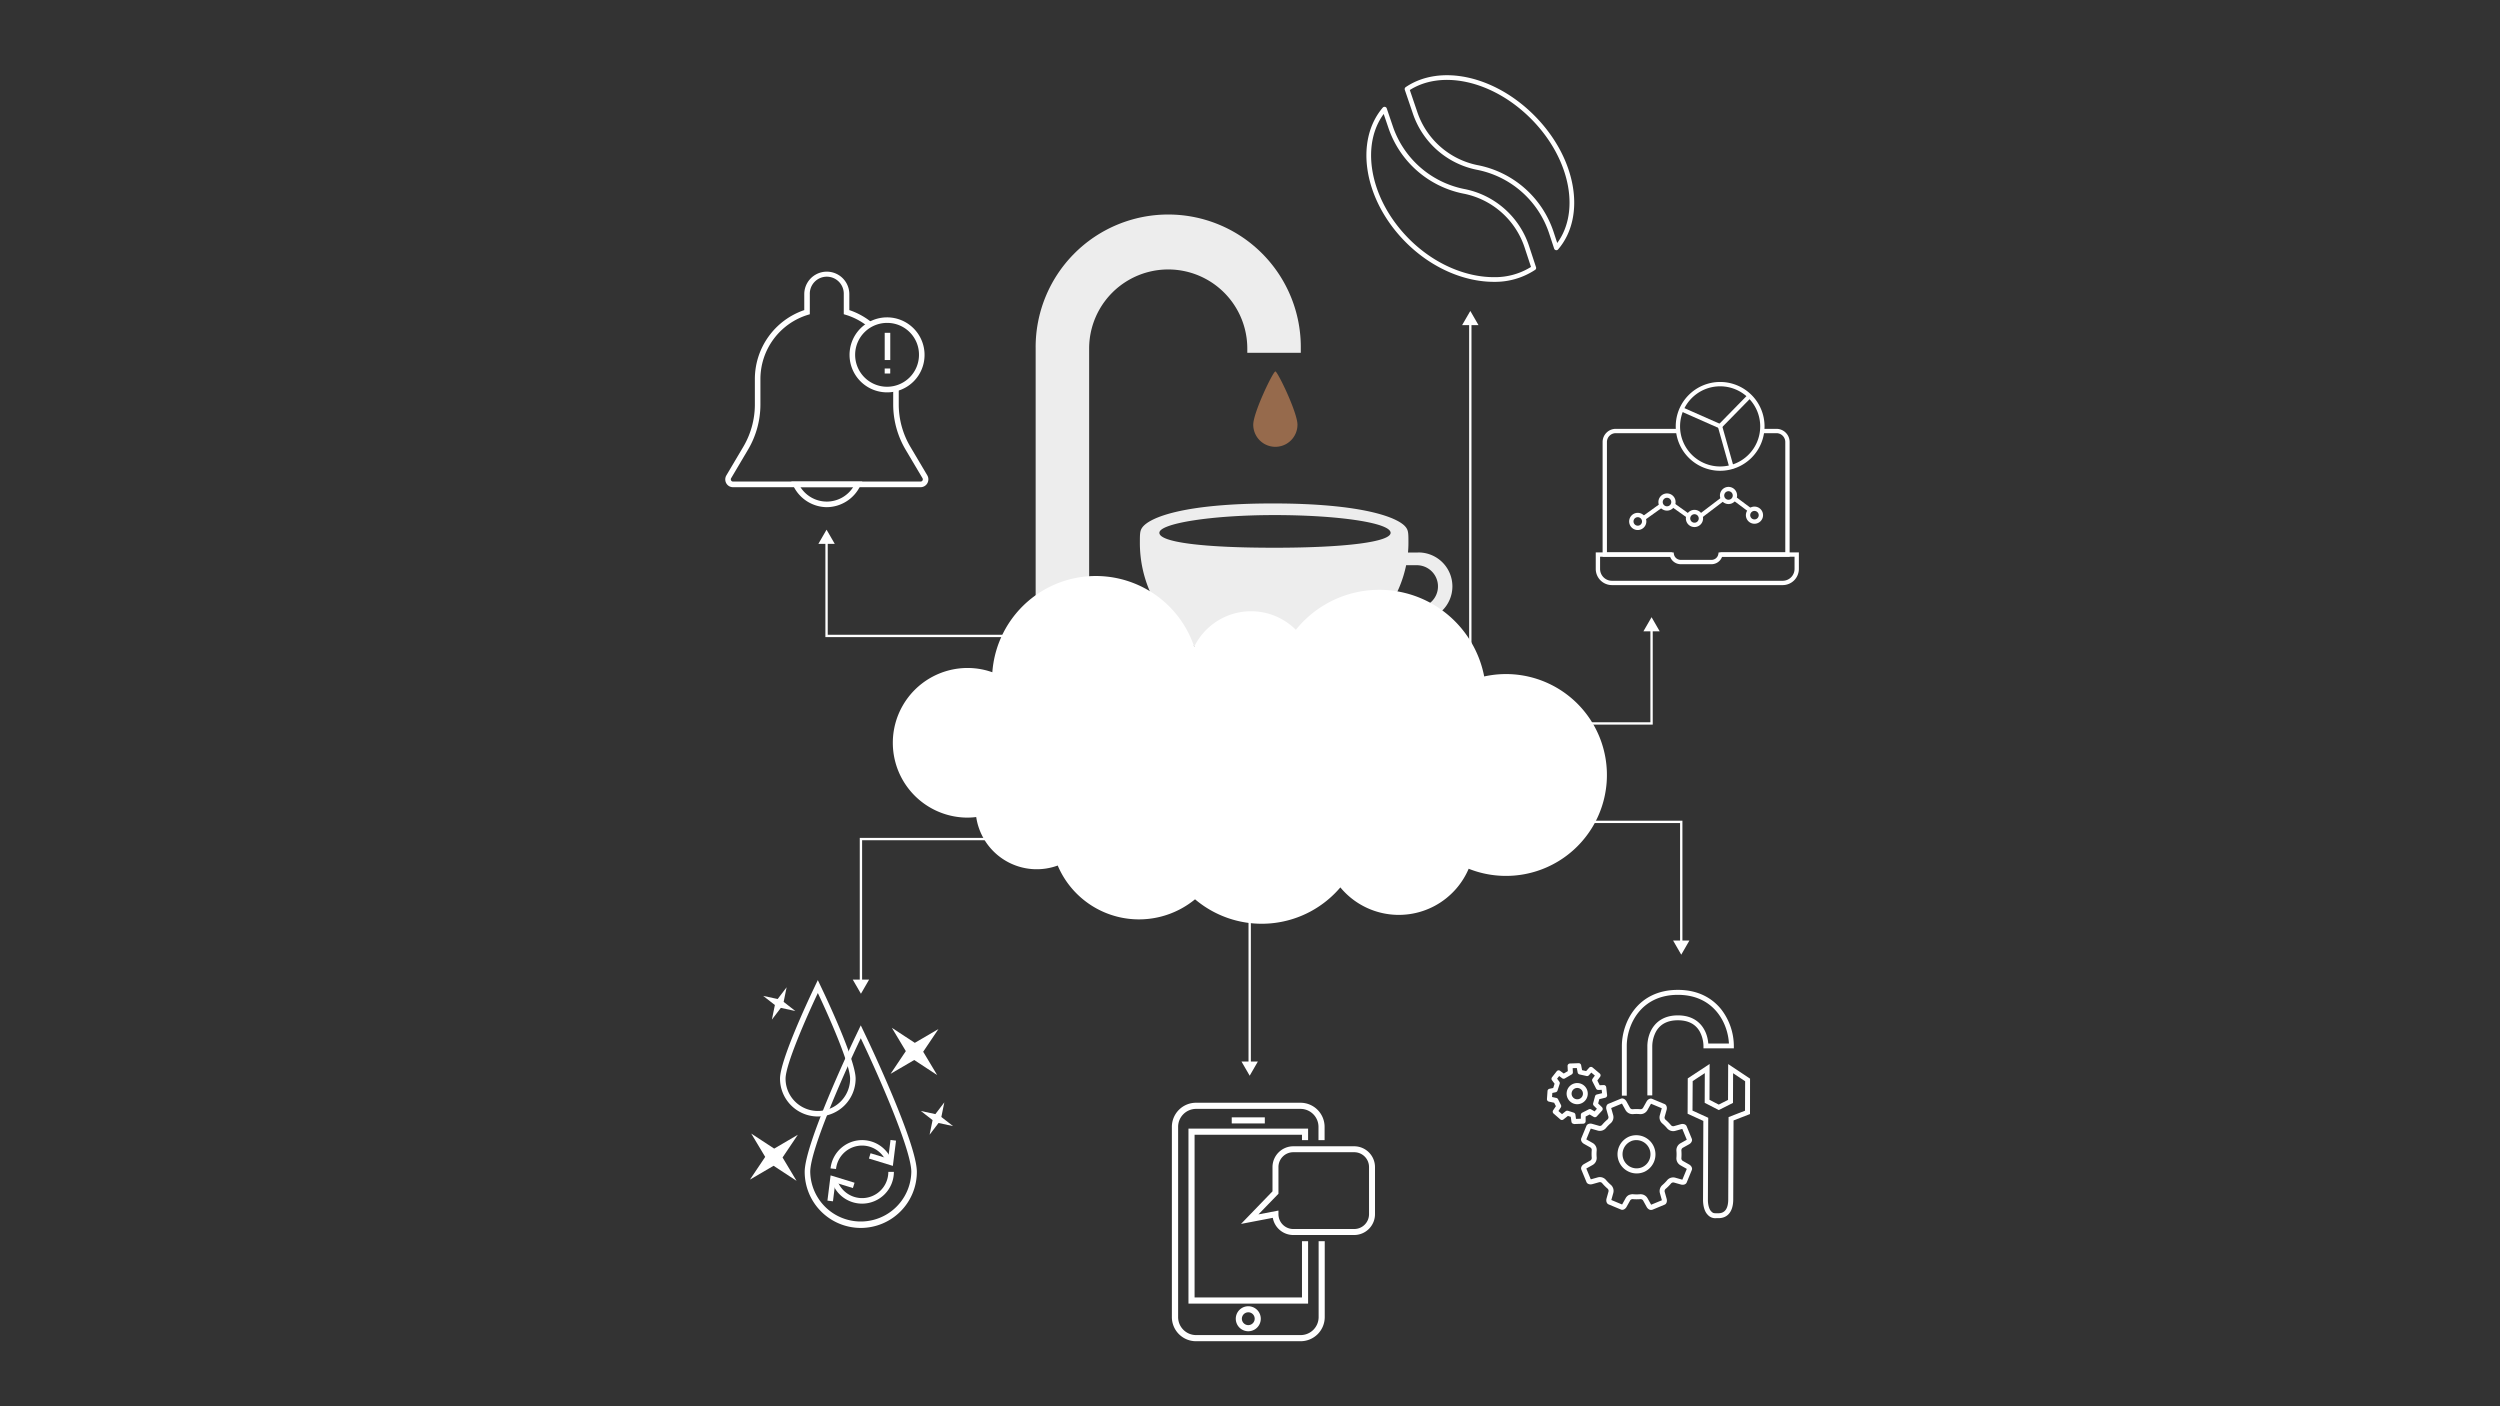 <svg xmlns="http://www.w3.org/2000/svg" viewBox="0 0 1600 900"><rect x="0" y="0" width="1600" height="900" fill="#333333" stroke="none"/><defs><style>.cls-1,.cls-3{fill:none;}.cls-1,.cls-3,.cls-7{stroke:#fff;}.cls-1{stroke-linecap:round;stroke-linejoin:round;stroke-width:3px;}.cls-2,.cls-7{fill:#fff;}.cls-3,.cls-7{stroke-miterlimit:10;}.cls-3{stroke-width:1.5px;}.cls-4,.cls-6{fill:#ededed;}.cls-4{fill-rule:evenodd;}.cls-5{fill:#966a4c;}.cls-7{stroke-width:2.83px;}</style></defs><g id="Icons"><path class="cls-1" d="M977.12,157.77a53.08,53.08,0,0,0-40.46-35.37,62.35,62.35,0,0,1-46.8-41.47L886.1,69.86c-17.66,20.7-11.79,57.67,14.73,84.2,16.51,16.51,37.08,24.82,55.26,24.82a45.09,45.09,0,0,0,25.54-7.4Z"/><path class="cls-1" d="M980.79,74.85C955.64,49.7,921.65,42.62,900.49,57l5.06,14.87a52.9,52.9,0,0,0,39.72,35.27,62.5,62.5,0,0,1,47.57,41.66l3.23,9.83C1013.75,137.93,1007.32,101.39,980.79,74.85Z"/><path class="cls-2" d="M568,251.11a24,24,0,1,1,23.71-24A23.9,23.9,0,0,1,568,251.11Zm0-44.45a20.43,20.43,0,1,0,20.15,20.43A20.31,20.31,0,0,0,568,206.66Z"/><path class="cls-2" d="M589.21,311.81H469.09a4.92,4.92,0,0,1-4.29-2.54,5.06,5.06,0,0,1,.06-5l10.85-18.33a53.26,53.26,0,0,0,7.4-27.09V242.74a46.64,46.64,0,0,1,31.62-44.28V188.28a14.42,14.42,0,1,1,28.84,0v10.18a45.67,45.67,0,0,1,14.48,8l-2.23,2.81a42,42,0,0,0-14.54-7.78l-1.27-.39V188.28a10.87,10.87,0,1,0-21.73,0v12.85l-1.27.38a43,43,0,0,0-30.34,41.23V258.8a56.88,56.88,0,0,1-7.91,28.94l-10.85,18.34a1.4,1.4,0,0,0,0,1.41,1.38,1.38,0,0,0,1.2.71H589.21a1.39,1.39,0,0,0,1.21-.71,1.44,1.44,0,0,0,0-1.41l-10.86-18.33a56.92,56.92,0,0,1-7.91-28.95V248.63h3.55V258.8a53.21,53.21,0,0,0,7.41,27.1l10.86,18.33a5.09,5.09,0,0,1,.06,5A5,5,0,0,1,589.21,311.81Z"/><path class="cls-2" d="M529.15,324.59a24,24,0,0,1-21.51-13.84l-1.22-2.58h45.46l-1.22,2.58A24,24,0,0,1,529.15,324.59Zm-16.86-12.82a20,20,0,0,0,33.72,0Z"/><path class="cls-2" d="M569.77,213h-3.56v17.42h3.56Z"/><path class="cls-2" d="M569.75,235.84H566.2v3.21h3.55Z"/><path class="cls-2" d="M1145.36,356.32h-44.28v-2.77h41.5V282.89a5.66,5.66,0,0,0-5.65-5.66h-9.17v-2.77h9.17a8.44,8.44,0,0,1,8.43,8.43Z"/><path class="cls-2" d="M1069.94,356.32h-44.27V282.89a8.44,8.44,0,0,1,8.43-8.43H1074v2.77H1034.1a5.67,5.67,0,0,0-5.66,5.66v70.66H1070v2.77Z"/><path class="cls-2" d="M1140.92,374.47H1031.63a10.37,10.37,0,0,1-10.35-10.36V353.55h49.82l.21,1.14a4.43,4.43,0,0,0,4.37,3.63h19.67a4.43,4.43,0,0,0,4.37-3.63l.21-1.14h51.35v10.56A10.37,10.37,0,0,1,1140.92,374.47Zm-116.87-18.15v7.79a7.6,7.6,0,0,0,7.58,7.59h109.29a7.61,7.61,0,0,0,7.59-7.59v-7.79h-46.37a7.21,7.21,0,0,1-6.79,4.77h-19.67a7.23,7.23,0,0,1-6.8-4.77Z"/><path class="cls-2" d="M1048.17,339.22a5.5,5.5,0,1,1,5.49-5.5A5.51,5.51,0,0,1,1048.17,339.22Zm0-8.22a2.72,2.72,0,1,0,2.72,2.72A2.73,2.73,0,0,0,1048.17,331Z"/><path class="cls-2" d="M1066.89,326.8a5.5,5.5,0,1,1,5.49-5.5A5.5,5.5,0,0,1,1066.89,326.8Zm0-8.22a2.73,2.73,0,1,0,2.72,2.73A2.73,2.73,0,0,0,1066.89,318.58Z"/><path class="cls-2" d="M1084.46,337.31a5.5,5.5,0,1,1,5.5-5.5A5.5,5.5,0,0,1,1084.46,337.31Zm0-8.22a2.72,2.72,0,1,0,2.73,2.72A2.72,2.72,0,0,0,1084.46,329.09Z"/><path class="cls-2" d="M1106.24,322.59a5.49,5.49,0,1,1,5.5-5.49A5.49,5.49,0,0,1,1106.24,322.59Zm0-8.21a2.73,2.73,0,1,0,2.72,2.72A2.72,2.72,0,0,0,1106.24,314.38Z"/><path class="cls-2" d="M1122.86,335.2a5.49,5.49,0,1,1,5.49-5.49A5.49,5.49,0,0,1,1122.86,335.2Zm0-8.21a2.72,2.72,0,1,0,2.72,2.72A2.72,2.72,0,0,0,1122.86,327Z"/><path class="cls-2" d="M1062.57,322.3,1051,330.6l1.61,2.26,11.61-8.31Z"/><path class="cls-2" d="M1071.8,322.29l-1.61,2.26,10.32,7.34,1.6-2.26Z"/><path class="cls-2" d="M1101.92,318.17l-15.14,11.49,1.68,2.21,15.13-11.5Z"/><path class="cls-2" d="M1111.18,318.16l-1.66,2.22L1120,328.2l1.66-2.22Z"/><path class="cls-2" d="M1100.89,301.3a28.42,28.42,0,1,1,28.42-28.42A28.45,28.45,0,0,1,1100.89,301.3Zm0-54.06a25.65,25.65,0,1,0,25.65,25.64A25.67,25.67,0,0,0,1100.89,247.24Z"/><path class="cls-2" d="M1076.71,260.63l-1.12,2.54,24.65,10.89,1.12-2.54Z"/><path class="cls-2" d="M1118.72,252.52l-18.91,19.3,2,1.94,18.91-19.3Z"/><path class="cls-2" d="M1102.13,272.42l-2.67.75,7.64,27.12,2.67-.75Z"/><path class="cls-2" d="M1041.16,701.21H1038V669.37c0-14.41,9.55-35.85,35.86-35.85,14.75,0,23.25,6.83,27.8,12.57a38.66,38.66,0,0,1,8,23.28v1.57h-19.44l0-1.54a20.37,20.37,0,0,0-2.46-9.33c-2.72-4.71-7.4-7.09-13.92-7.09s-11.2,2.39-13.92,7.1a20.55,20.55,0,0,0-2.47,9.38v31.6h-3.14V669.43c.13-9,5.33-19.59,19.53-19.59,13.39,0,18.78,9.35,19.46,18h13.21c-.66-13.08-9.61-31.14-32.67-31.14-24,0-32.71,19.56-32.71,32.71v31.83Z"/><path class="cls-2" d="M1057.4,774.23c-1.19.48-2.71-.28-3.54-1.78l-2.2-4a1.91,1.91,0,0,0-1.8-1,28.17,28.17,0,0,1-4.86,0,1.83,1.83,0,0,0-1.79,1l-2.2,3.94c-.83,1.49-2.36,2.25-3.54,1.74l-8-3.33c-1.19-.5-1.74-2.11-1.28-3.76l1.22-4.35a1.9,1.9,0,0,0-.6-2,28.91,28.91,0,0,1-3.44-3.47,1.87,1.87,0,0,0-1.94-.59l-4.33,1.22c-1.65.45-3.26-.11-3.75-1.3l-3.3-8c-.49-1.2.25-2.73,1.73-3.56l3.93-2.2a1.89,1.89,0,0,0,1-1.8,28.4,28.4,0,0,1,0-4.88,1.88,1.88,0,0,0-1-1.8l-3.94-2.22c-1.48-.83-2.24-2.36-1.76-3.55l3.3-8c.49-1.19,2.1-1.74,3.74-1.26l4.34,1.23a1.82,1.82,0,0,0,1.93-.58,28.74,28.74,0,0,1,3.44-3.45,1.87,1.87,0,0,0,.59-1.94l-1.22-4.36c-.47-1.65.07-3.26,1.26-3.75l8-3.29h0c1.19-.49,2.71.27,3.54,1.76l2.21,4a1.87,1.87,0,0,0,1.79,1,28.18,28.18,0,0,1,4.86,0,1.88,1.88,0,0,0,1.79-.95l2.2-3.94c.83-1.5,2.35-2.25,3.55-1.75l8,3.33c1.2.49,1.75,2.11,1.29,3.77l-1.22,4.35a1.87,1.87,0,0,0,.59,1.94,29.65,29.65,0,0,1,3.44,3.47,1.89,1.89,0,0,0,1.95.59l4.33-1.22c1.64-.45,3.25.11,3.74,1.3l3.3,8c.49,1.19-.25,2.72-1.73,3.55l-3.94,2.2a1.91,1.91,0,0,0-1,1.8,29.32,29.32,0,0,1,0,4.87,1.92,1.92,0,0,0,1,1.82l3.93,2.22c1.49.83,2.25,2.37,1.75,3.56l-3.28,8c-.5,1.2-2.11,1.74-3.75,1.27l-4.34-1.24a1.87,1.87,0,0,0-1.94.59,27.86,27.86,0,0,1-3.43,3.44,1.89,1.89,0,0,0-.59,2l1.22,4.36c.47,1.65-.08,3.26-1.27,3.75l-7.95,3.3Zm-14.49-9.55a5.14,5.14,0,0,1,2.36-.36,24.81,24.81,0,0,0,4.31,0,5.13,5.13,0,0,1,4.87,2.61l2.2,3.95a.57.57,0,0,0,.08.13l6.85-2.83a.8.8,0,0,0,0-.15l-1.23-4.36a5.1,5.1,0,0,1,1.62-5.27,25.1,25.1,0,0,0,3-3.06,5.07,5.07,0,0,1,5.26-1.6l4.34,1.23.15,0,2.83-6.87-.13-.08-3.93-2.23a5.1,5.1,0,0,1-2.58-4.89,25,25,0,0,0,0-4.33,5.11,5.11,0,0,1,2.58-4.87l3.93-2.2.12-.07-2.85-6.9-.14,0-4.33,1.21a5.09,5.09,0,0,1-5.26-1.62,25.43,25.43,0,0,0-3.06-3.08,5.12,5.12,0,0,1-1.61-5.29l1.21-4.34a.44.44,0,0,0,0-.15l-6.86-2.87a.75.75,0,0,1-.07.12l-2.21,3.95a5.05,5.05,0,0,1-4.86,2.57,24.82,24.82,0,0,0-4.31,0,5.12,5.12,0,0,1-4.87-2.6l-2.2-4a.57.57,0,0,0-.08-.13l-6.85,2.83,0,.14,1.23,4.36a5.12,5.12,0,0,1-1.61,5.27,24.49,24.49,0,0,0-3,3.06,5.08,5.08,0,0,1-5.26,1.61l-4.34-1.24-.14,0-2.83,6.87.12.08,3.93,2.22a5.09,5.09,0,0,1,2.58,4.89,25,25,0,0,0,0,4.33,5.12,5.12,0,0,1-2.58,4.87l-3.93,2.19-.12.08,2.85,6.89.14,0,4.33-1.22a5.1,5.1,0,0,1,5.26,1.63,25.35,25.35,0,0,0,3.05,3.08,5.12,5.12,0,0,1,1.63,5.29l-1.22,4.34,0,.14,6.86,2.87s0-.07.08-.12l2.2-3.94a5,5,0,0,1,2.48-2.21Zm21.16-55.1h0Zm-12,40.52a12.16,12.16,0,0,1-9.31-.05,12.29,12.29,0,0,1,0-22.68l0,0a12.29,12.29,0,0,1,9.32,22.74ZM1044,730.32l0,0a9.07,9.07,0,0,0,0,16.74,8.92,8.92,0,0,0,6.86,0l0,0a9.07,9.07,0,0,0-6.88-16.78Z"/><path class="cls-2" d="M1098.44,779.62a6.38,6.38,0,0,1-5.5-2.15c-2.83-2.84-3-8-3-9.48l.2-50.59-10.07-4.61.09-22.62,14-9.22-.08,22.94,5.92,3.05,5.94-3,.09-22.94,14,9.33L1120,713l-10.53,4.09-.2,50.53c0,7.62-3.46,12-9.43,12h-1.35Zm-15.24-68.84,10.07,4.6-.21,52.62c0,3.11.82,6,2.1,7.25h0c1.23,1.24,1.62,1.24,3.75,1.23h.88c4.14,0,6.26-3,6.28-8.86l.21-52.68,10.53-4.09.08-18.85-7.71-5.14-.07,19-9.1,4.58L1091,705.8l.07-19-7.75,5.09Z"/><path class="cls-2" d="M1007.29,719.28a1.57,1.57,0,0,1-1.56-1.35l-.44-3.15-1.83-.59-2.87,2.27a1.57,1.57,0,0,1-2-.05l-4.33-3.77a1.58,1.58,0,0,1-.28-2l1.79-2.69-1.12-2.19-3.36-.73a1.58,1.58,0,0,1-1.24-1.65l.36-5.13a1.56,1.56,0,0,1,1.24-1.43l2.4-.5.88-2.72-1.65-2.23a1.57,1.57,0,0,1,0-1.9l3-3.84a1.57,1.57,0,0,1,2.17-.3l2.35,1.72,2.6-1.52-.16-3.24a1.57,1.57,0,0,1,1.51-1.65l5.57-.2a1.58,1.58,0,0,1,1.6,1.27l.62,3.2,2.59.58,1.92-2.15a1.58,1.58,0,0,1,2.19-.16l4.57,3.84a1.56,1.56,0,0,1,.26,2.13l-1.77,2.4,1.51,3,2.54-.12a1.58,1.58,0,0,1,1.63,1.4l.57,5a1.58,1.58,0,0,1-1.19,1.71l-3.8.93-.74,2.73,2.45,2.4a1.58,1.58,0,0,1,.06,2.18l-3.39,3.71a1.58,1.58,0,0,1-2,.3l-2.57-1.51-2.56,1.31,0,3a1.58,1.58,0,0,1-1.52,1.58l-6,.23Zm-4.14-8.42a1.4,1.4,0,0,1,.49.08l3.56,1.15a1.57,1.57,0,0,1,1.07,1.28l.37,2.72,3.1-.12,0-2.42a1.59,1.59,0,0,1,.86-1.42l4.19-2.14a1.61,1.61,0,0,1,1.52,0l2.21,1.3,1.5-1.66-2-2a1.58,1.58,0,0,1-.41-1.53l1.22-4.51a1.58,1.58,0,0,1,1.14-1.12l3.36-.82-.25-2.17-2.09.1a1.58,1.58,0,0,1-1.47-.85l-2.41-4.72a1.59,1.59,0,0,1,.14-1.65l1.46-2-2.28-1.91-1.52,1.7a1.56,1.56,0,0,1-1.52.49l-4.48-1a1.58,1.58,0,0,1-1.2-1.23l-.56-2.88-2.64.09.13,2.6a1.57,1.57,0,0,1-.78,1.43l-4.32,2.53a1.56,1.56,0,0,1-1.73-.09l-1.94-1.43-1.33,1.69,1.42,1.92a1.52,1.52,0,0,1,.23,1.41l-1.41,4.36a1.56,1.56,0,0,1-1.17,1l-2.12.45-.18,2.59,2.76.6a1.55,1.55,0,0,1,1.07.82l1.87,3.67a1.57,1.57,0,0,1-.09,1.58l-1.53,2.3,2.3,2,2.51-2A1.7,1.7,0,0,1,1003.15,710.86Z"/><path class="cls-2" d="M1009.45,706.7a6.2,6.2,0,0,1-1-.07,6.78,6.78,0,0,1-5.75-7.66,6.77,6.77,0,1,1,13.41,1.91h0A6.78,6.78,0,0,1,1009.45,706.7Zm0-10.41a3.63,3.63,0,0,0-3.59,3.12,3.56,3.56,0,0,0,.69,2.69,3.63,3.63,0,0,0,6.5-1.66h0a3.64,3.64,0,0,0-3.08-4.11A3.12,3.12,0,0,0,1009.44,696.29Z"/><path class="cls-2" d="M523.42,714.55a24.24,24.24,0,0,1-24.21-24.21c0-11.54,17.65-49.3,21.19-56.75l3-6.33,3,6.32c2.17,4.55,21.2,44.79,21.2,56.76A24.24,24.24,0,0,1,523.42,714.55Zm0-79c-7.77,16.4-20.66,45.94-20.66,54.81a20.66,20.66,0,0,0,41.32,0C544.08,681.32,530.68,650.79,523.42,635.53Z"/><path class="cls-2" d="M550.9,785.88A35.93,35.93,0,0,1,515,750c0-17.72,28.86-79,32.14-85.9l3.76-7.88,3.74,7.86c1.32,2.75,32.15,67.63,32.15,85.92A35.92,35.92,0,0,1,550.9,785.88Zm0-121.41-.54,1.12c-11.82,24.88-31.81,70.64-31.81,84.39a32.35,32.35,0,0,0,64.69,0c0-14-20.81-61.32-31.81-84.39Z"/><polygon class="cls-2" points="499.74 645.04 509.03 647.05 501.53 641.2 503.44 631.85 497.71 639.37 488.42 637.37 495.92 643.21 494.01 652.56 499.74 645.04"/><polygon class="cls-2" points="600.67 718.71 609.96 720.71 602.46 714.87 604.37 705.51 598.64 713.03 589.35 711.03 596.85 716.88 594.94 726.22 600.67 718.71"/><polygon class="cls-2" points="590.84 673.11 600.62 658.57 585.48 667.42 570.77 657.77 579.73 672.72 569.96 687.26 585.1 678.41 599.8 688.06 590.84 673.11"/><polygon class="cls-2" points="500.84 740.79 510.61 726.25 495.48 735.11 480.77 725.46 489.73 740.41 479.96 754.96 495.09 746.1 509.8 755.75 500.84 740.79"/><polygon class="cls-2" points="533.09 768.84 529.56 768.4 531.58 752.24 546.91 756.95 545.87 760.35 534.59 756.89 533.09 768.84"/><polygon class="cls-2" points="571.43 746.17 556.11 741.47 557.15 738.07 568.43 741.52 569.93 729.57 573.46 730.01 571.43 746.17"/><path class="cls-2" d="M551.75,770.33A20.29,20.29,0,0,1,532,754.83l3.45-.84a16.78,16.78,0,0,0,33.08-4h3.56A20.37,20.37,0,0,1,551.75,770.33Z"/><path class="cls-2" d="M535.08,748.17l-3.54-.39a20.34,20.34,0,0,1,38.72-6.22L567,743a16.77,16.77,0,0,0-31.94,5.13Z"/><path class="cls-2" d="M832.39,858.38h-67A15.43,15.43,0,0,1,750,842.92V721.22a15.43,15.43,0,0,1,15.37-15.46h67a15.43,15.43,0,0,1,15.37,15.46v8.45h-3.91v-8.45a11.51,11.51,0,0,0-11.46-11.53h-67A11.51,11.51,0,0,0,754,721.22v121.7a11.51,11.51,0,0,0,11.46,11.53h67a11.51,11.51,0,0,0,11.46-11.53V794.38h3.91v48.55A15.44,15.44,0,0,1,832.39,858.38Z"/><path class="cls-2" d="M837.18,834.31H760.62v-112h76.56v7.37h-3.91v-3.44H764.53V830.37h68.74v-36h3.91Z"/><path class="cls-2" d="M809.48,715.1H788.31V719h21.17Z"/><path class="cls-2" d="M798.9,852a8,8,0,1,1,8-8A8,8,0,0,1,798.9,852Zm0-12.12A4.1,4.1,0,1,0,803,844,4.09,4.09,0,0,0,798.9,839.87Z"/><path class="cls-2" d="M866.71,790.41h-39a13.34,13.34,0,0,1-13.12-11l-20.35,3.9,20.16-20.86v-15.5a13.34,13.34,0,0,1,13.32-13.33h39A13.34,13.34,0,0,1,880,746.91v30.18A13.35,13.35,0,0,1,866.71,790.41Zm-48.5-15.65v2.32a9.5,9.5,0,0,0,9.49,9.49h39a9.5,9.5,0,0,0,9.48-9.49V746.9a9.49,9.49,0,0,0-9.48-9.48h-39a9.5,9.5,0,0,0-9.49,9.48V764L805.4,777.21Z"/></g><g id="Arrows"><line class="cls-3" x1="941" y1="206.53" x2="941" y2="441"/><polygon class="cls-2" points="935.76 208.07 941 199 946.24 208.07 935.76 208.07"/><line class="cls-3" x1="799.8" y1="680.92" x2="799.8" y2="446.46"/><polygon class="cls-2" points="805.03 679.39 799.8 688.46 794.56 679.39 805.03 679.39"/><polyline class="cls-3" points="953 526 1076 526 1076 603.47"/><polygon class="cls-2" points="1070.77 601.93 1076 611 1081.23 601.93 1070.77 601.93"/><polyline class="cls-3" points="939 463 1057 463 1057 402.54"/><polygon class="cls-2" points="1062.23 404.07 1057 395 1051.77 404.07 1062.23 404.07"/><polyline class="cls-3" points="674 537 551 537 551 628.47"/><polygon class="cls-2" points="545.76 626.93 551 636 556.24 626.93 545.76 626.93"/><polyline class="cls-3" points="647 407 529 407 529 346.54"/><polygon class="cls-2" points="534.24 348.07 529 339 523.76 348.07 534.24 348.07"/></g><g id="Logo"><path class="cls-4" d="M697.05,419.76H662.82V223.06a84.85,84.85,0,1,1,169.69,0v2.73H798.27v-2.73a50.61,50.61,0,1,0-101.22,0Z"/><path class="cls-5" d="M830.38,271.81a14.15,14.15,0,0,1-28.3,0c0-7.81,12.71-34.09,14.15-34.09S830.38,264,830.38,271.81Z"/><path class="cls-6" d="M907.37,353.62h-6.26c.18-2,.29-4,.29-6.07,0-5.95,0-7.9-1.56-10-4.75-6.49-28.34-15.34-85.2-15.34s-78.8,8.85-83.55,15.34c-1.57,2.14-1.57,4.09-1.57,10,0,45.43,39.37,82.42,85.12,82.42,25.49,0,51.19-13,67.93-33h24.8a21.7,21.7,0,1,0,0-43.39ZM742,341c0-5.92,32.75-11.35,73.65-11.35s74.34,4.95,74.34,11.35c0,5.74-28.32,9.55-74.34,9.55C770.54,350.58,742,347.09,742,341Zm164.44,47.83H888.61a77.62,77.62,0,0,0,11.32-27.09h6.46a13.55,13.55,0,1,1,0,27.09Z"/><path class="cls-7" d="M626,521.3a37.74,37.74,0,0,0,51.73,30.82,55.06,55.06,0,0,0,87.11,21.57,64.61,64.61,0,0,0,93-8,47.19,47.19,0,0,0,81.34-11.54,63.17,63.17,0,1,0,9.58-119.5,67,67,0,0,0-119.3-29.41A39.11,39.11,0,0,0,764.06,418,65,65,0,0,0,636.4,432.26a45.75,45.75,0,0,0-17.11-3.34,46.47,46.47,0,0,0,0,92.94A45,45,0,0,0,626,521.3Z"/></g></svg>
